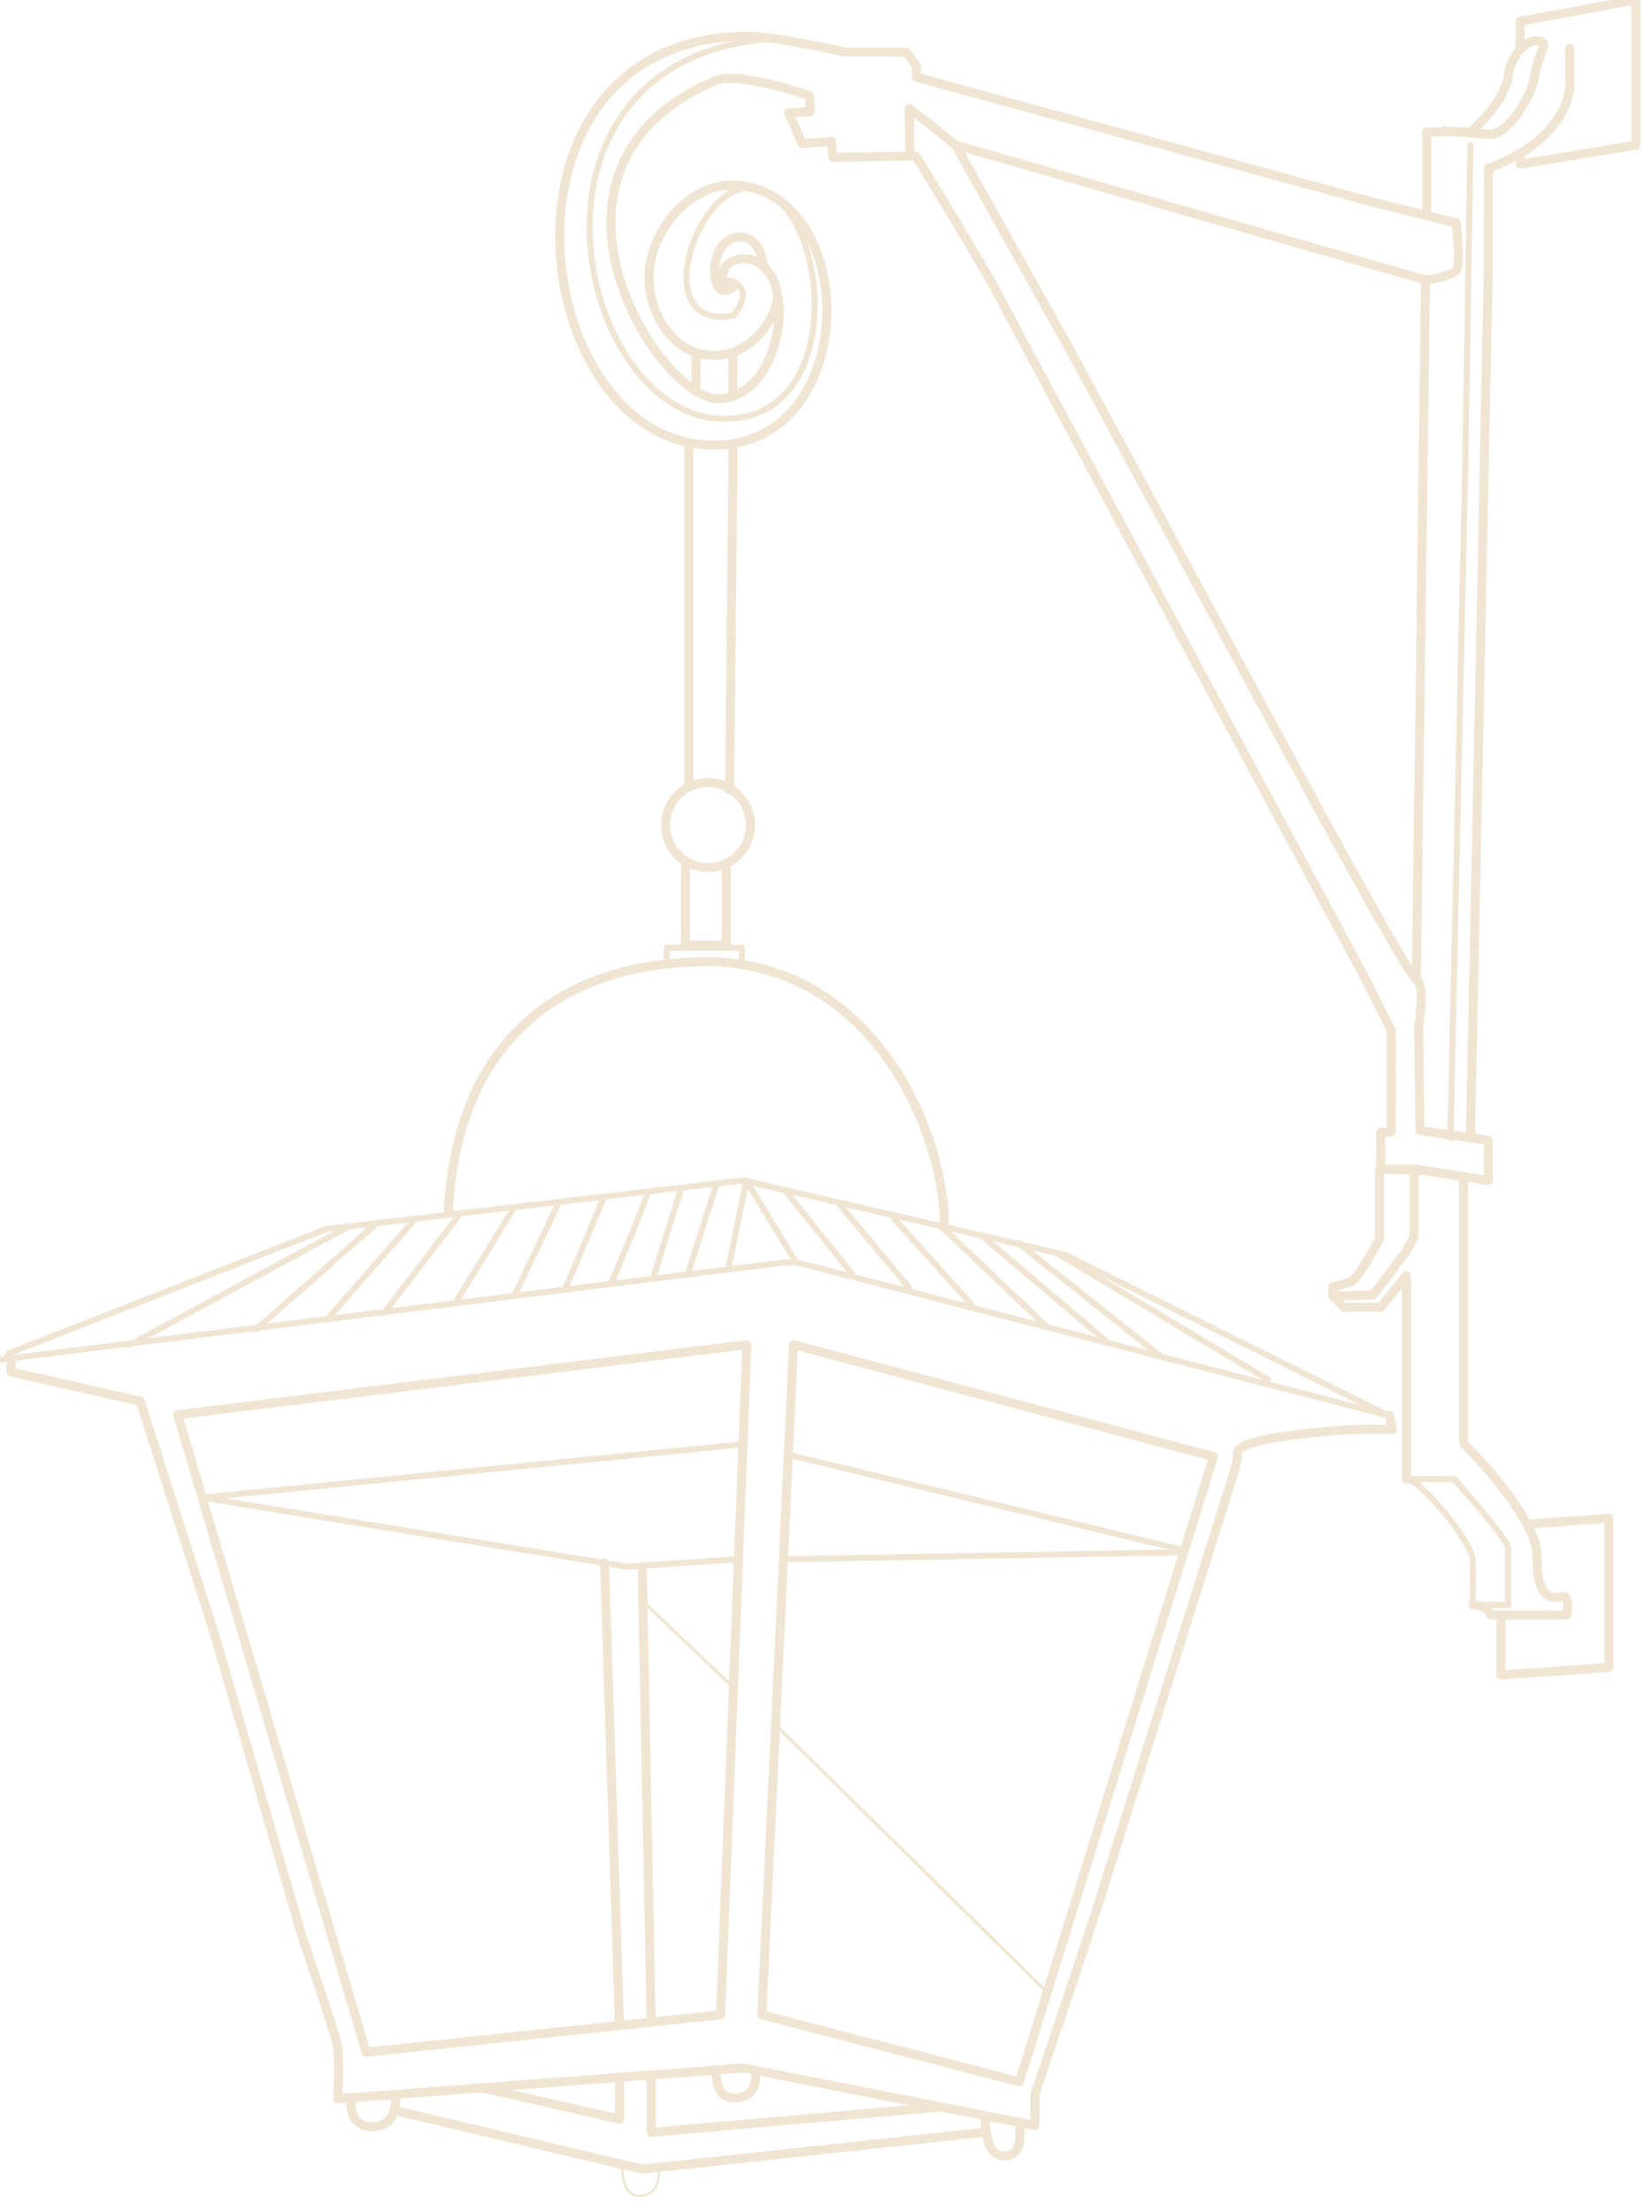 <?xml version="1.0" encoding="UTF-8"?>
<!-- Generator: Adobe Illustrator 23.0.3, SVG Export Plug-In . SVG Version: 6.00 Build 0)  -->
<svg version="1.1" id="Calque_1" xmlns="http://www.w3.org/2000/svg" xmlns:xlink="http://www.w3.org/1999/xlink" x="0px" y="0px" viewBox="0 0 552.3 739.5" style="enable-background:new 0 0 552.3 739.5;" xml:space="preserve">
<style type="text/css">
	.st0{fill:none;stroke:#F0E4D2;stroke-width:3;stroke-linecap:round;stroke-linejoin:round;stroke-miterlimit:10;}
	.st1{fill:none;stroke:#F0E4D2;stroke-width:2;stroke-linecap:round;stroke-linejoin:round;stroke-miterlimit:10;}
	.st2{fill:none;stroke:#F0E4D2;stroke-width:0.75;stroke-linecap:round;stroke-linejoin:round;stroke-miterlimit:10;}
	.st3{fill:none;stroke:#F0E4D2;stroke-linecap:round;stroke-linejoin:round;stroke-miterlimit:10;}
</style>
<path class="st0" d="M255.3,89.2c0,0-0.9-11.6-9.5-9.8c-9.2,1.9-8.3,20.4-2.4,17.5s-1.9-2.7-1.9-2.7s-1.3-7.7,7.7-7.7  c5.4,0,10.7,6.5,10.7,12.8c0,6.2-8.2,19.7-21.5,19.5s-21.6-13.7-21.4-26.6c0.2-15.4,14.4-32.2,30.6-30.2c40.1,5,39.5,86.8-8.9,86.8  C176,148.8,160,12,250.3,12.1c8.1,0,32.4,5.3,32.4,5.3H303l3.4,4.7v3.7L456.8,67l30,7.5c0,0,1.7,13.5,0,15.8s-10.2,3.3-10.2,3.3  l-157-45.1L304,36.2l0.2,16l-25.8,0.4l-0.4-5.4l-9.8,0.8l-4.6-10.4l7.3-0.2l-0.2-5.4c0,0-23.8-8.3-31.6-5  c-68.4,28.9-18.5,108.2,1.9,106.3c16.2-1.5,21.1-23.9,19.1-34.1"/>
<path class="st1" d="M258.5,12.9c-91.2,6.3-66.7,126-17,127.1c43.9,0.9,35.2-75.9,9.4-77.2c-18.5-0.9-34.3,47.9-5.8,42.7  c0,0,6.2-6.6,1.5-10.4"/>
<polyline class="st0" points="510.6,509.5 537.9,507.5 537.9,557.4 501.8,559.9 501.8,539.9 "/>
<path class="st1" d="M470.2,494.4h15.9c0,0,18.1,20,18.1,23.1s0,19,0,19h-11.9c0,0,0.3-9.7,0-15.3  C492.1,515.6,475.2,494.7,470.2,494.4z"/>
<path class="st0" d="M492.4,536.5c5.6,0,5.9,3.4,5.9,3.4h25.6c0,0,1.2-7.2-1.9-6.2c-3.1,0.9-8.4,0.6-8.1-13.1  c0.3-13.7-24.6-38.1-24.6-38.1v-89l-15.6-2.7h-12.5v23.4c0,0-6.9,12.5-8.7,13.7s-6.9,2.2-6.9,2.2v3.1l13.4-0.3l11.2-14.7l2.5-4.7  v-22.8"/>
<polyline class="st0" points="470.2,494.4 470.2,426.4 461.5,437 449.3,437 445.6,433.2 "/>
<path class="st0" d="M306.3,52.3c0,0,23.4,38.2,27.8,46.9s59.3,110.6,59.3,110.6l62.8,116.9l8.9,17.7v34.1h-3.5v12.3l14.6,0.5  l21.4,3.3v-13.4l-22.9-3.3l-0.4-34.9c0,0,2.3-14.1-0.8-15.6c-3.1-1.5-45.8-81.1-45.8-81.1l-69.9-129.2l-38.3-68.6"/>
<circle class="st0" cx="236.7" cy="275.8" r="14.2"/>
<path class="st2" d="M140.4,437.6"/>
<path class="st0" d="M315.8,409.5c-0.6-34.4-26.2-89.2-81.6-88s-81.8,34.9-84.3,83"/>
<path class="st1" d="M3.4,452.2l105.8-41.4c0.1,0,0.1,0,0.2,0l138.9-16.2c0.1,0,0.2,0,0.2,0l107.8,24.9c0.1,0,0.1,0,0.1,0.1  l107.2,53.3c0.7,0.4-4.7-1.1-5.5-1.3L266.4,422c-0.1,0-0.2,0-4.2,0L0,454.5C2.6,454.7,2.1,452.7,3.4,452.2z"/>
<path class="st0" d="M3.7,455.2v3.4l43.2,9.8l24.8,77.8L101,647.5c0,0,11.2,32.2,11.9,37c0.6,4.8,0,17.1,0,17.1l133.7-10.2h2.5  l96.9,19.1v-10.6c0,0,16.4-48,22.9-68.8s43.3-137.9,43.3-137.9s1.2-2.7,1.5-7.7c0.2-5,33.5-7.7,42.6-7.7c9.2,0,9.2,0,9.2,0l-1-4.6"/>
<polygon class="st0" points="59.4,472.9 249.7,449.5 240.9,673.5 122.4,686 "/>
<polygon class="st0" points="265.3,449.5 405.7,486.9 340.8,695.9 254.7,673.5 "/>
<polyline class="st1" points="248.4,482.8 67.5,500.6 59.4,472.9 "/>
<polyline class="st1" points="67.5,500.6 209.7,523.7 246.9,521.2 "/>
<path class="st1" d="M263.5,521.2l131.8-2.3c0.5,0,0.6-0.7,0.1-0.8l-131.8-31.8"/>
<line class="st0" x1="230.3" y1="148.8" x2="230.3" y2="262.2"/>
<line class="st0" x1="245.1" y1="150.4" x2="243.9" y2="264.1"/>
<polyline class="st0" points="229.2,289.3 229.2,315.9 242.8,315.9 242.8,290 "/>
<polyline class="st1" points="222.9,321.5 222.9,316.8 248,316.8 248,321.5 "/>
<line class="st0" x1="232.7" y1="130.1" x2="232.7" y2="118.5"/>
<line class="st0" x1="245" y1="118.5" x2="245" y2="130.9"/>
<line class="st0" x1="202.1" y1="522.5" x2="207.1" y2="677"/>
<line class="st0" x1="217.7" y1="675.9" x2="214.7" y2="523.7"/>
<path class="st0" d="M117.4,701.2c0,0-1.5,9.7,6.8,9.7c8.2,0,8-7.3,8.2-10.6"/>
<path class="st0" d="M239.3,693c0.5,3.3,0.5,8.5,6.8,8.3c7.5-0.2,6.5-8.3,6.5-8.3"/>
<path class="st0" d="M340.8,709.5c0,3.3,1.6,11-5,11.2c-4.2,0.1-5.5-4.1-6.1-8c-0.3-2.3-0.4-4.5-0.6-5.5"/>
<polyline class="st0" points="329.7,712.7 214.7,725.1 132.4,705.6 "/>
<polyline class="st0" points="217.7,693.6 217.7,712.8 314.5,704.3 "/>
<polyline class="st0" points="207.1,694.4 207.1,708.4 161.2,697.9 "/>
<path class="st2" d="M208.1,722.6c0,0-1,11.4,5.4,11.4c7.9,0,6.7-8.9,6.7-8.9"/>
<polyline class="st1" points="266.1,422 249.5,394.6 243.7,423.1 "/>
<line class="st3" x1="216.2" y1="536.5" x2="245.2" y2="564.1"/>
<line class="st3" x1="259.2" y1="576.5" x2="350.1" y2="666"/>
<path class="st0" d="M477,72V44.1h14.6c0,0,12.5-10,12.9-20.8c0,0,2.9-9.2,8.7-9.6c5.8-0.4,1.2,3.3,0,11.2s-9.6,20.8-15.6,20  l-14.8-1.2"/>
<line class="st0" x1="476.6" y1="93.6" x2="473.5" y2="327.4"/>
<path class="st0" d="M491.6,380.4l6-292.2v-32c0,0,24.3-7.5,27.2-26.6V16.2"/>
<polyline class="st1" points="491.6,48.5 489.9,154.3 484.9,380.4 "/>
<polyline class="st0" points="508.2,16.2 508.2,7.1 546.9,0 546.9,48.5 508.2,54.9 508.2,51.2 "/>
<path class="st0" d="M304,36.2"/>
<line class="st1" x1="262.3" y1="397.7" x2="284.8" y2="425.7"/>
<path class="st1" d="M290.5,426.4"/>
<path class="st1" d="M268.7,399.3"/>
<line class="st1" x1="280.2" y1="402" x2="303.8" y2="430.3"/>
<path class="st1" d="M314.4,433.2"/>
<path class="st1" d="M292.4,404.8"/>
<line class="st1" x1="299" y1="407.4" x2="324.6" y2="435.9"/>
<line class="st1" x1="353.5" y1="419" x2="423.8" y2="461.1"/>
<line class="st1" x1="340.5" y1="415.6" x2="387.7" y2="453.1"/>
<line class="st1" x1="327.8" y1="412.7" x2="369.7" y2="448.2"/>
<line class="st1" x1="314.5" y1="409.8" x2="349.1" y2="442.7"/>
<path class="st1" d="M239.3,396.7c-0.2,0.4-9,28.1-9,28.1"/>
<line class="st1" x1="227.4" y1="398.3" x2="218.6" y2="426.4"/>
<line class="st1" x1="115.3" y1="410.7" x2="43.5" y2="449.5"/>
<line class="st1" x1="126" y1="408.8" x2="85.6" y2="444.4"/>
<path class="st2" d="M135.7,407.7"/>
<path class="st2" d="M155.7,435.7"/>
<path class="st2" d="M159.4,406"/>
<path class="st1" d="M216.6,398.3c0,1.7-12,30.1-12,30.1"/>
<line class="st1" x1="202" y1="400" x2="189.3" y2="430.1"/>
<line class="st1" x1="186.4" y1="402.9" x2="172.3" y2="432.4"/>
<line class="st1" x1="171.7" y1="403.9" x2="152.8" y2="434.6"/>
<line class="st1" x1="153.9" y1="405.6" x2="129.4" y2="437.6"/>
<line class="st1" x1="138.6" y1="407.7" x2="109.6" y2="440.8"/>
</svg>